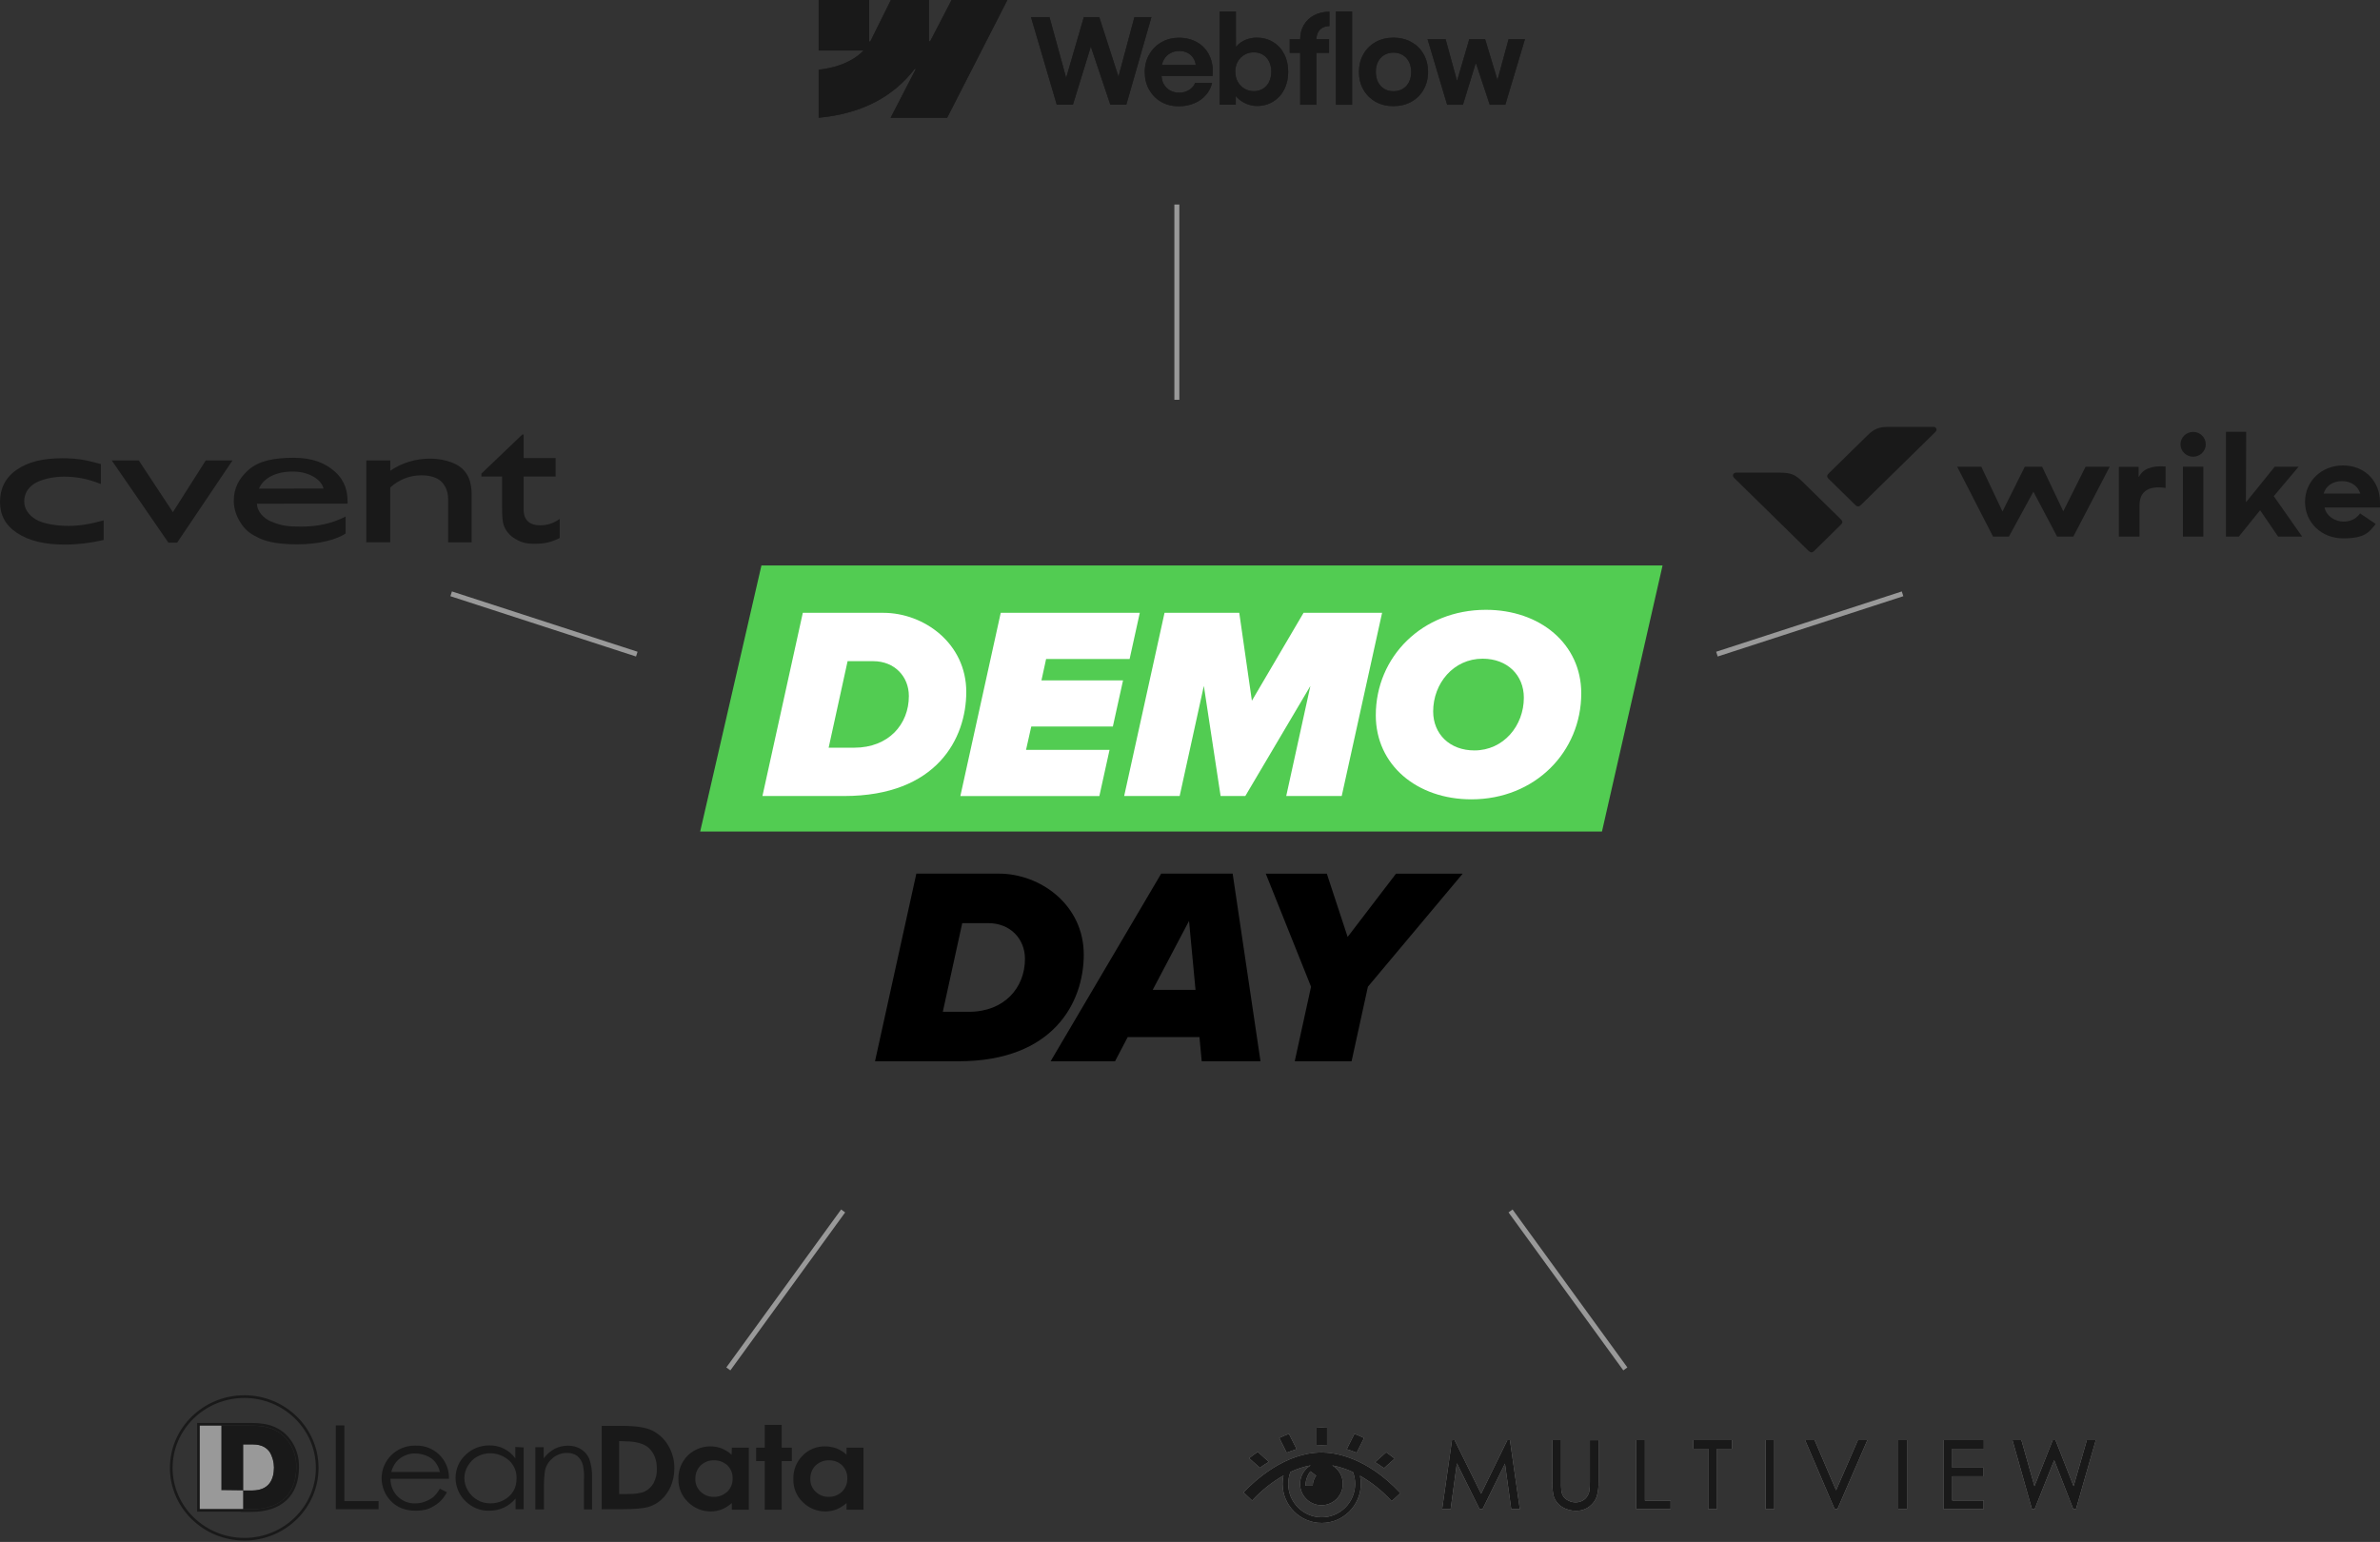 <?xml version="1.0" encoding="UTF-8"?><svg id="b" xmlns="http://www.w3.org/2000/svg" viewBox="0 0 759.88 492.38"><rect x="0" y="0" width="759.88" height="492.38" fill="#333333" stroke="none"/><g id="c"><path d="M268.55,386.22l-36.65,50.44,1.29.94,36.65-50.44c-.43-.31-.86-.62-1.29-.94Z" fill="#999"/><path d="M481.64,387.16l36.65,50.44,1.29-.94-36.65-50.44c-.43.31-.86.63-1.29.94Z" fill="#999"/><path d="M223.55,265.54l19.56-84.97h287.71l-19.35,84.97H223.55Z" fill="#52cc52"/><path d="M308.51,220.95c0,14.82-9.38,33.24-39.03,33.24h-26.05l12.89-58.5h25.7c12.98,0,26.49,9.74,26.49,25.26ZM290.18,222.27c0-6.23-4.56-11.14-11.4-11.14h-8.16l-6.05,27.63h8.16c11.05,0,17.45-7.54,17.45-16.49Z" fill="#fff"/><path d="M319.53,195.69h44.38l-3.25,14.74h-26.66l-1.49,6.84h26.05l-3.25,14.73h-26.05l-1.67,7.46h26.66l-3.25,14.74h-44.38l12.89-58.5Z" fill="#fff"/><path d="M418.39,219.02l-20.79,35.17h-7.89l-5.35-35.17-7.72,35.17h-17.72l12.89-58.5h23.86l4.03,28.07,16.49-28.07h25.08l-12.89,58.5h-17.72l7.72-35.17Z" fill="#fff"/><path d="M474.42,194.73c17.28,0,30.44,10.88,30.44,26.66,0,18.68-14.74,33.86-35.08,33.86-17.37,0-30.52-10.96-30.52-26.84,0-18.68,14.82-33.68,35.17-33.68ZM473.37,210.34c-9.3,0-15.79,7.89-15.79,16.84,0,7.19,5.26,12.45,13.16,12.45,9.3,0,15.79-7.89,15.79-16.84,0-7.19-5.26-12.45-13.16-12.45Z" fill="#fff"/><path d="M346.02,304.85c0,15.18-9.61,34.04-39.97,34.04h-26.68l13.2-59.92h26.32c13.29,0,27.13,9.97,27.13,25.87ZM327.25,306.2c0-6.38-4.67-11.41-11.68-11.41h-8.35l-6.2,28.3h8.35c11.32,0,17.88-7.72,17.88-16.89Z"/><path d="M382.96,331.17h-22.91l-4.04,7.72h-20.57l35.3-59.92h22.82l8.89,59.92h-18.77l-.72-7.72ZM368.05,316.08h13.65l-2.07-22.01-11.59,22.01Z"/><path d="M418.59,315.09l-14.46-36.11h19.49l6.65,20.21,15.45-20.21h21.29l-30.27,36.11-5.21,23.8h-18.15l5.21-23.8Z"/><g opacity=".5"><path d="M495.63,459.88v13.22c-.07,1.54.07,3.09.41,4.6.43,1.42,1.35,2.64,2.59,3.44,1.37.88,2.97,1.33,4.6,1.29,1.53.04,3.03-.45,4.25-1.37,1.09-.81,1.91-1.94,2.34-3.23.42-1.54.62-3.13.57-4.72v-13.22h-2.78v13.22c.04,1.09-.03,2.18-.21,3.25-.17.66-.47,1.28-.89,1.81-.41.5-.92.89-1.51,1.16-1.34.6-2.87.55-4.17-.12-.66-.28-1.23-.74-1.65-1.31-.38-.6-.61-1.27-.68-1.98-.08-.93-.11-1.87-.08-2.81v-13.22h-2.78Z" fill="#fff"/><polygon points="522.41 459.88 522.41 481.89 533.39 481.89 533.39 479.17 525.19 479.17 525.19 459.88 522.41 459.88" fill="#fff"/><polygon points="548.22 481.89 548.22 462.63 552.98 462.63 552.98 459.88 540.64 459.88 540.64 462.63 545.4 462.63 545.4 481.89 548.22 481.89" fill="#fff"/><rect x="563.7" y="459.88" width="2.78" height="22.01" fill="#fff"/><polygon points="586.22 475.88 579.37 459.88 576.33 459.88 585.76 481.89 586.65 481.89 596.21 459.88 593.18 459.88 586.22 475.88" fill="#fff"/><rect x="606.08" y="459.88" width="2.78" height="22.01" fill="#fff"/><polygon points="633.39 462.63 633.39 459.88 620.52 459.88 620.52 481.89 633.31 481.89 633.31 479.14 623.31 479.14 623.31 471.41 633.31 471.41 633.31 468.66 623.31 468.66 623.31 462.63 633.39 462.63" fill="#fff"/><polygon points="662.05 474.57 656.28 459.88 655.39 459.88 649.56 474.57 645.4 459.88 642.53 459.88 648.76 481.89 649.62 481.89 655.85 466.29 661.87 481.68 661.96 481.89 662.82 481.89 669.13 459.88 666.28 459.88 662.05 474.57" fill="#fff"/><path d="M409.79,471.17c-.19.87-.29,1.77-.29,2.66,0,6.9,5.6,12.49,12.49,12.49,6.9,0,12.49-5.6,12.5-12.49,0-.87-.09-1.74-.28-2.59,3.78,2.17,7.2,4.91,10.13,8.13l2.77-2.58c-10.92-11.71-21.22-12.98-25.14-12.98-11.63,0-21.32,8.93-24.94,12.76l2.75,2.6c2.91-3.16,6.29-5.86,10.02-8.01ZM412.02,470.03c2.06-.97,4.23-1.68,6.46-2.1-3.26,1.9-4.37,6.08-2.48,9.34,1.9,3.26,6.08,4.37,9.34,2.48,2.11-1.22,3.4-3.48,3.4-5.91,0-2.43-1.29-4.68-3.39-5.9,2.29.44,4.52,1.16,6.63,2.16.45,1.2.68,2.46.68,3.74,0,5.89-4.78,10.67-10.68,10.67-5.89,0-10.67-4.78-10.67-10.67,0-1.3.24-2.59.7-3.81ZM420.22,471.24c-.71.92-1.1,2.05-1.09,3.21h-2.31c0-1.67.55-3.3,1.57-4.63l1.83,1.41Z" fill="#fff"/><path d="M420.36,461.61c.53-.03,1.07-.05,1.6-.05.58,0,1.16.02,1.74.06v-5.7c-.58-.04-1.15-.06-1.74-.06-.54,0-1.07.02-1.6.05v5.7Z" fill="#fff"/><path d="M410.81,463.89c1.04-.42,2.1-.8,3.19-1.13l-2.47-4.9c-1.05.39-2.08.83-3.09,1.31l2.36,4.72Z" fill="#fff"/><path d="M402.24,468.7c.92-.65,1.88-1.29,2.88-1.9l-3.56-3.18c-.94.65-1.86,1.33-2.74,2.02l3.42,3.06Z" fill="#fff"/><path d="M433.15,463.9l2.36-4.72c-1.01-.48-2.04-.92-3.08-1.31l-2.46,4.9c1.08.32,2.14.7,3.19,1.13Z" fill="#fff"/><path d="M441.88,468.83l3.42-3.05c-.88-.69-1.79-1.37-2.73-2.03l-3.55,3.17c1,.62,1.96,1.26,2.87,1.91Z" fill="#fff"/><polygon points="485.25 481.89 482.09 459.88 481.26 459.88 472.88 476.98 464.51 460.06 464.42 459.88 463.59 459.88 460.44 481.89 463.16 481.89 465.15 467.28 472.39 481.89 473.35 481.89 480.5 467.39 482.5 481.89 485.25 481.89" fill="#fff"/><path d="M495.63,459.88v13.22c-.07,1.54.07,3.09.41,4.6.43,1.42,1.35,2.64,2.59,3.44,1.37.88,2.97,1.33,4.6,1.29,1.53.04,3.03-.45,4.25-1.37,1.09-.81,1.91-1.94,2.34-3.23.42-1.54.62-3.13.57-4.72v-13.22h-2.78v13.22c.04,1.09-.03,2.18-.21,3.25-.17.66-.47,1.28-.89,1.81-.41.5-.92.89-1.51,1.16-1.34.6-2.87.55-4.17-.12-.66-.28-1.23-.74-1.65-1.31-.38-.6-.61-1.27-.68-1.98-.08-.93-.11-1.87-.08-2.81v-13.22h-2.78Z"/><polygon points="522.41 459.88 522.41 481.89 533.39 481.89 533.39 479.17 525.19 479.17 525.19 459.88 522.41 459.88"/><polygon points="548.22 481.89 548.22 462.63 552.98 462.63 552.98 459.88 540.64 459.88 540.64 462.63 545.4 462.63 545.4 481.89 548.22 481.89"/><rect x="563.7" y="459.88" width="2.78" height="22.01"/><polygon points="586.22 475.88 579.37 459.88 576.33 459.88 585.76 481.89 586.65 481.89 596.21 459.88 593.18 459.88 586.22 475.88"/><rect x="606.08" y="459.88" width="2.78" height="22.01"/><polygon points="633.39 462.63 633.39 459.88 620.52 459.88 620.52 481.89 633.31 481.89 633.31 479.14 623.31 479.14 623.31 471.41 633.31 471.41 633.31 468.66 623.31 468.66 623.31 462.63 633.39 462.63"/><polygon points="662.05 474.57 656.28 459.88 655.39 459.88 649.56 474.57 645.4 459.88 642.53 459.88 648.76 481.89 649.62 481.89 655.85 466.29 661.87 481.68 661.96 481.89 662.82 481.89 669.13 459.88 666.28 459.88 662.05 474.57"/><path d="M409.79,471.17c-.19.87-.29,1.77-.29,2.66,0,6.9,5.6,12.49,12.49,12.49,6.9,0,12.49-5.6,12.5-12.49,0-.87-.09-1.74-.28-2.59,3.78,2.17,7.2,4.91,10.13,8.13l2.77-2.58c-10.92-11.71-21.22-12.98-25.14-12.98-11.63,0-21.32,8.93-24.94,12.76l2.75,2.6c2.91-3.16,6.29-5.86,10.02-8.01ZM412.02,470.03c2.06-.97,4.23-1.68,6.46-2.1-3.26,1.9-4.37,6.08-2.48,9.34,1.9,3.26,6.08,4.37,9.34,2.48,2.11-1.22,3.4-3.48,3.4-5.91,0-2.43-1.29-4.68-3.39-5.9,2.29.44,4.52,1.16,6.63,2.16.45,1.2.68,2.46.68,3.74,0,5.89-4.78,10.67-10.68,10.67-5.89,0-10.67-4.78-10.67-10.67,0-1.3.24-2.59.7-3.81ZM420.22,471.24c-.71.92-1.1,2.05-1.09,3.21h-2.31c0-1.67.55-3.3,1.57-4.63l1.83,1.41Z"/><path d="M420.36,461.61c.53-.03,1.07-.05,1.6-.05.58,0,1.16.02,1.74.06v-5.7c-.58-.04-1.15-.06-1.74-.06-.54,0-1.07.02-1.6.05v5.7Z"/><path d="M410.81,463.89c1.04-.42,2.1-.8,3.19-1.13l-2.47-4.9c-1.05.39-2.08.83-3.09,1.31l2.36,4.72Z"/><path d="M402.24,468.7c.92-.65,1.88-1.29,2.88-1.9l-3.56-3.18c-.94.65-1.86,1.33-2.74,2.02l3.42,3.06Z"/><path d="M433.15,463.9l2.36-4.72c-1.01-.48-2.04-.92-3.08-1.31l-2.46,4.9c1.08.32,2.14.7,3.19,1.13Z"/><path d="M441.88,468.83l3.42-3.05c-.88-.69-1.79-1.37-2.73-2.03l-3.55,3.17c1,.62,1.96,1.26,2.87,1.91Z"/><polygon points="485.25 481.89 482.09 459.88 481.26 459.88 472.88 476.98 464.51 460.06 464.42 459.88 463.59 459.88 460.44 481.89 463.16 481.89 465.15 467.28 472.39 481.89 473.35 481.89 480.5 467.39 482.5 481.89 485.25 481.89"/></g><g opacity=".5"><path d="M321.64,0l-19.23,37.6h-18.06l8.05-15.58h-.36c-6.64,8.62-16.55,14.29-30.66,15.58v-15.37s9.03-.53,14.34-6.11h-14.34V0h16.12v13.25h.36S284.43,0,284.43,0h12.19v13.17h.36s6.83-13.17,6.83-13.17h17.83Z" fill="#080808"/><path d="M426.51,33.45h5.19V3.66h-5.19v29.79Z" fill="#080808"/><path d="M397.9,33.14c1.13.47,2.28.7,3.44.7,1.93,0,3.65-.47,5.17-1.41,1.52-.94,2.7-2.23,3.54-3.88.84-1.66,1.25-3.54,1.25-5.65s-.43-3.99-1.29-5.65c-.86-1.66-2.06-2.95-3.59-3.86-1.53-.93-3.28-1.38-5.23-1.37-1.24,0-2.43.24-3.57.72-1.14.48-2.09,1.17-2.85,2.05-.06.07-.12.14-.17.2V3.67h-5.21v29.77h5.17v-2.78c.12.16.27.32.42.48.82.85,1.8,1.51,2.93,2ZM403.22,28.33c-.85.52-1.82.78-2.91.78s-2.07-.27-2.97-.8c-.9-.55-1.62-1.29-2.15-2.22-.52-.94-.78-2-.78-3.19-.01-1.19.24-2.26.76-3.19.53-.95,1.25-1.69,2.15-2.21.9-.53,1.89-.79,2.98-.78,1.09-.01,2.06.24,2.91.76.86.51,1.52,1.24,1.98,2.19.47.94.7,2.02.7,3.23s-.23,2.29-.7,3.23c-.46.94-1.12,1.67-1.98,2.21Z" fill="#080808"/><path d="M329.16,5.46h5.93l5.31,19.38,5.64-19.38h4.94l6.12,18.99,5.09-18.99h5.44l-8.02,27.98h-5.11l-6.22-18.55-5.71,18.55h-5.17l-8.23-27.98Z" fill="#080808"/><path d="M376.39,33.94c-2.07.01-3.93-.44-5.59-1.37-1.65-.94-2.95-2.24-3.9-3.9-.94-1.66-1.41-3.56-1.41-5.68s.48-3.94,1.44-5.61c.96-1.67,2.27-2.98,3.92-3.92,1.65-.94,3.49-1.41,5.51-1.41,2.28,0,4.28.51,5.99,1.52,1.72,1.01,3.01,2.45,3.86,4.32.86,1.85,1.17,3.97.93,6.37h-16.28c.05.95.28,1.82.71,2.6.48.86,1.15,1.53,2.02,2.02.86.48,1.83.72,2.89.72.81-.01,1.57-.15,2.26-.42.7-.28,1.29-.65,1.77-1.12.49-.47.84-1,1.05-1.6h5.44c-.33,1.46-.99,2.76-1.98,3.9-.99,1.13-2.23,2.01-3.73,2.64-1.5.63-3.13.94-4.9.93ZM371.6,19.04c-.3.53-.51,1.1-.63,1.71h10.79c-.08-.77-.32-1.48-.71-2.11-.46-.75-1.08-1.32-1.86-1.73-.79-.42-1.67-.63-2.66-.63-1.05,0-2.01.24-2.87.72-.86.48-1.55,1.16-2.05,2.03Z" fill="#080808"/><path d="M415.12,12.5c0-1.7.39-3.21,1.16-4.52.77-1.33,1.86-2.36,3.25-3.1,1.41-.75,3.05-1.13,4.92-1.16v4.62c-.87.01-1.62.2-2.24.55-.61.34-1.08.84-1.41,1.5-.3.61-.47,1.31-.49,2.11h4.03v4.39h-4.03v16.56h-5.19v-16.56h-3.35v-4.39h3.35Z" fill="#080808"/><path d="M444.89,33.9c-2.12,0-4.01-.46-5.68-1.39-1.66-.94-2.97-2.23-3.92-3.88-.94-1.66-1.41-3.54-1.41-5.65s.47-4.01,1.41-5.67c.95-1.67,2.26-2.97,3.92-3.9,1.67-.93,3.57-1.39,5.68-1.39s4.03.46,5.7,1.39c1.69.93,3,2.22,3.94,3.88.94,1.66,1.41,3.56,1.43,5.68-.01,2.1-.49,3.99-1.43,5.65-.93,1.65-2.23,2.94-3.92,3.88-1.69.93-3.59,1.39-5.72,1.39ZM444.89,29.13c1.12,0,2.1-.25,2.97-.76.86-.52,1.53-1.24,2-2.17.47-.94.7-2.01.7-3.21s-.23-2.29-.7-3.23c-.47-.94-1.13-1.66-2-2.17-.86-.52-1.85-.78-2.97-.78s-2.08.26-2.95.78c-.85.51-1.51,1.23-1.98,2.17-.47.94-.7,2.02-.68,3.23,0,1.2.23,2.28.7,3.21.48.93,1.14,1.65,1.98,2.17.85.51,1.82.76,2.93.76Z" fill="#080808"/><path d="M461.56,12.5h-5.78l6.25,20.95h5.06l4.11-13.38,4.44,13.38h4.98l6.27-20.95h-5.23l-3.56,13.04-3.93-13.04h-5.06l-3.91,13.33-3.65-13.33Z" fill="#080808"/><path d="M321.64,0l-19.23,37.6h-18.06l8.05-15.58h-.36c-6.64,8.62-16.55,14.29-30.66,15.58v-15.37s9.03-.53,14.34-6.11h-14.34V0h16.12v13.25h.36S284.43,0,284.43,0h12.19v13.17h.36s6.83-13.17,6.83-13.17h17.83Z"/><path d="M426.51,33.45h5.19V3.66h-5.19v29.79Z"/><path d="M397.9,33.14c1.13.47,2.28.7,3.44.7,1.93,0,3.65-.47,5.17-1.41,1.52-.94,2.7-2.23,3.54-3.88.84-1.66,1.25-3.54,1.25-5.65s-.43-3.99-1.29-5.65c-.86-1.66-2.06-2.95-3.59-3.86-1.53-.93-3.28-1.38-5.23-1.37-1.24,0-2.43.24-3.57.72-1.14.48-2.09,1.17-2.85,2.05-.06.07-.12.14-.17.2V3.67h-5.21v29.77h5.17v-2.78c.12.16.27.32.42.48.82.85,1.8,1.51,2.93,2ZM403.22,28.33c-.85.52-1.82.78-2.91.78s-2.07-.27-2.97-.8c-.9-.55-1.62-1.29-2.15-2.22-.52-.94-.78-2-.78-3.19-.01-1.19.24-2.26.76-3.19.53-.95,1.25-1.69,2.15-2.21.9-.53,1.89-.79,2.98-.78,1.09-.01,2.06.24,2.91.76.86.51,1.52,1.24,1.98,2.19.47.94.7,2.02.7,3.23s-.23,2.29-.7,3.23c-.46.94-1.12,1.67-1.98,2.21Z"/><path d="M329.16,5.46h5.93l5.31,19.38,5.64-19.38h4.94l6.12,18.99,5.09-18.99h5.44l-8.02,27.98h-5.11l-6.22-18.55-5.71,18.55h-5.17l-8.23-27.98Z"/><path d="M376.39,33.94c-2.07.01-3.93-.44-5.59-1.37-1.65-.94-2.95-2.24-3.9-3.9-.94-1.66-1.41-3.56-1.41-5.68s.48-3.94,1.44-5.61c.96-1.67,2.27-2.98,3.92-3.92,1.65-.94,3.49-1.41,5.51-1.41,2.28,0,4.28.51,5.99,1.52,1.72,1.01,3.01,2.45,3.86,4.32.86,1.85,1.17,3.97.93,6.37h-16.28c.05.95.28,1.82.71,2.6.48.86,1.15,1.53,2.02,2.02.86.48,1.83.72,2.89.72.81-.01,1.57-.15,2.26-.42.7-.28,1.29-.65,1.77-1.12.49-.47.84-1,1.05-1.6h5.44c-.33,1.46-.99,2.76-1.98,3.9-.99,1.13-2.23,2.01-3.73,2.64-1.5.63-3.13.94-4.9.93ZM371.6,19.04c-.3.53-.51,1.1-.63,1.71h10.79c-.08-.77-.32-1.48-.71-2.11-.46-.75-1.08-1.32-1.86-1.73-.79-.42-1.67-.63-2.66-.63-1.05,0-2.01.24-2.87.72-.86.48-1.55,1.16-2.05,2.03Z"/><path d="M415.12,12.5c0-1.7.39-3.21,1.16-4.52.77-1.33,1.86-2.36,3.25-3.1,1.41-.75,3.05-1.13,4.92-1.16v4.62c-.87.01-1.62.2-2.24.55-.61.34-1.08.84-1.41,1.5-.3.61-.47,1.31-.49,2.11h4.03v4.39h-4.03v16.56h-5.19v-16.56h-3.35v-4.39h3.35Z"/><path d="M444.89,33.9c-2.12,0-4.01-.46-5.68-1.39-1.66-.94-2.97-2.23-3.92-3.88-.94-1.66-1.41-3.54-1.41-5.65s.47-4.01,1.41-5.67c.95-1.67,2.26-2.97,3.92-3.9,1.67-.93,3.57-1.39,5.68-1.39s4.03.46,5.7,1.39c1.69.93,3,2.22,3.94,3.88.94,1.66,1.41,3.56,1.43,5.68-.01,2.1-.49,3.99-1.43,5.65-.93,1.65-2.23,2.94-3.92,3.88-1.69.93-3.59,1.39-5.72,1.39ZM444.89,29.13c1.12,0,2.1-.25,2.97-.76.86-.52,1.53-1.24,2-2.17.47-.94.7-2.01.7-3.21s-.23-2.29-.7-3.23c-.47-.94-1.13-1.66-2-2.17-.86-.52-1.85-.78-2.97-.78s-2.08.26-2.95.78c-.85.51-1.51,1.23-1.98,2.17-.47.94-.7,2.02-.68,3.23,0,1.2.23,2.28.7,3.21.48.93,1.14,1.65,1.98,2.17.85.51,1.82.76,2.93.76Z"/><path d="M461.56,12.5h-5.78l6.25,20.95h5.06l4.11-13.38,4.44,13.38h4.98l6.27-20.95h-5.23l-3.56,13.04-3.93-13.04h-5.06l-3.91,13.33-3.65-13.33Z"/></g><g opacity=".5"><path d="M676.5,149.08v22.27h6.6v-10.03c0-6.07,5.47-5.96,8.33-5.5v-6.85c-4.56-.38-7.28.86-8.49,3.26h-.13v-3.15s-6.31,0-6.31,0Z"/><polygon points="733.9 149.03 726.27 149.03 717.21 160.24 717.07 160.24 717.16 137.89 710.69 137.89 710.69 171.35 714.81 171.35 721.6 162.94 727.35 171.35 735.03 171.35 725.97 158.44 733.9 149.03"/><polygon points="649.22 157.01 656.79 171.35 661.97 171.35 673.59 149.03 665.88 149.03 658.76 163.26 652 149.03 646.47 149.03 639.35 163.32 632.59 149.03 624.88 149.03 636.33 171.35 641.4 171.35 649.22 157.01"/><path d="M700.22,137.92c-2.24,0-4.04,1.78-4.04,3.96s1.81,3.96,4.04,3.96,4.04-1.78,4.04-3.96-1.81-3.96-4.04-3.96Z"/><rect x="696.96" y="149.03" width="6.52" height="22.32"/><path d="M748.13,148.62c-7.01,0-12.19,5.1-12.19,11.65s5.2,11.65,12.19,11.65,8.36-2.02,10.38-4.61l-4.99-3.37h0c-.81,1.16-2.45,2.62-5.26,2.62s-5.58-1.83-6.07-4.5h17.69v-1.78c0-6.44-4.74-11.65-11.75-11.65ZM741.88,157.6c.73-2.35,2.78-3.96,5.85-3.96h.03c2.99,0,5.1,1.64,5.82,3.96h-11.7Z"/><path d="M577.37,175.85c.38.35.51.4.73.49.05.03.19.03.24.03s.16,0,.24-.03c.22-.05.38-.13.73-.49l8.36-8.22c.38-.35.43-.49.51-.7.03-.05.03-.19.03-.24s0-.16-.03-.24c-.08-.22-.16-.35-.51-.7l-12.24-12c-2.26-2.24-3.75-2.8-6.9-2.8l.03-.03h-14.15c-1.16,0-1.43,1.02-.73,1.7l23.7,23.24Z"/><path d="M596.16,139.11l-12.24,12c-.35.35-.43.49-.51.7-.03.08-.03.19-.03.24s0,.19.03.24c.08.22.13.35.51.7l8.36,8.2c.35.35.51.43.73.49.08.03.19.03.24.03s.19,0,.24-.03c.22-.08.35-.13.73-.49l23.7-23.24c.62-.62.45-1.51-.49-1.64h-14.37c-3.15,0-4.64.57-6.9,2.8Z"/></g><g opacity=".5"><path d="M65.68,147.04h8.55l-17.67,26.25h-2.79l-18.09-26.25h8.64l10.88,16.5,10.48-16.5Z"/><path d="M110.96,160.82l-28.91.03c0,2.32,1.93,4.58,4.45,5.65,3.56,1.51,5.66,1.65,9.75,1.65,5.38,0,9.75-1.02,14.11-3.21v5.41c-2.85,1.91-8.25,3.47-15.42,3.47-4.81,0-9.03-.51-11.99-1.89-2.91-1.36-4.4-2.42-5.93-4.68-1.45-2.14-2.38-4.63-2.38-7.34,0-4.07,1.66-7.15,4.69-9.85,3.39-3.02,8.42-3.88,14.44-3.88s10.15,1.67,13.28,4.54c3.23,2.96,3.92,6.39,3.92,9.43v.67ZM82.69,156.03l20.61-.02c-.43-1.6-1.61-2.88-3.27-3.82-1.65-.94-3.74-1.6-6.53-1.6s-4.96.46-6.97,1.48c-1.8.92-3.2,2.35-3.85,3.97Z"/><path d="M124.61,147.04v3.29c3.68-2.58,8.2-3.88,12.73-3.88,2.51,0,4.85.42,7.01,1.27,2.16.85,3.51,1.94,4.55,3.48,1.11,1.64,1.69,3.81,1.69,7v14.99h-7.51v-13.76c0-2.68-1.03-4.6-2.29-5.75-1.26-1.15-3.34-1.89-6.29-1.89-3.77,0-7.18,1.42-9.9,3.87v17.52h-7.65v-26.15h7.65Z"/><path d="M153.71,151.22l13.03-12.45h.45s0,7.5,0,7.5h10.21v5.9h-10.21v10.63c0,3.3,2,4.94,5.2,4.94,2.3,0,4.09-.54,6.31-2.02v6.08c-2.65,1.31-4.61,1.84-8,1.84-3.08,0-4.64-.51-6.91-2.03-.71-.46-1.32-1.14-1.78-1.71-.47-.57-.92-1.42-1.24-2.35-.31-.93-.47-2.7-.47-5.31v-10.07h-6.59v-.95Z"/><path d="M33.1,166.16v6.27c-4.21.98-8.33,1.47-12.35,1.47-6.64,0-11.54-1.23-15.29-3.7-3.75-2.46-5.46-5.77-5.46-9.91s1.6-7.67,5.25-10.23c3.65-2.56,8.37-3.73,14.64-3.73,2.18,0,4.14.13,5.88.39,1.74.26,3.88.75,6.44,1.46v6.39c-4.25-1.7-7.73-2.35-11.84-2.35-3.51,0-7.27.86-9.42,2.23-2.4,1.53-3.21,3.71-3.21,5.67,0,2.3,1.35,4.27,3.55,5.66,2.35,1.48,6.77,2.16,10.67,2.16,3.23,0,6.94-.59,11.13-1.77Z"/></g><g opacity=".5"><path d="M78.02,446.41c12.59,0,22.83,10.02,22.83,22.34s-10.24,22.34-22.83,22.34-22.91-10.02-22.91-22.34,10.28-22.34,22.91-22.34M62.93,482.71h13.91v.08h3.45c9.64,0,15.17-5.21,15.17-14.26.09-3.22-.87-6.29-2.76-8.86-3.9-5.28-9.81-5.28-12.98-5.28h-16.79v28.32M78.02,445.54c-13.1,0-23.77,10.43-23.77,23.2s10.67,23.2,23.77,23.2,23.69-10.43,23.69-23.2-10.59-23.2-23.69-23.2h0ZM63.79,481.85v-26.6h15.93c3.15,0,8.65,0,12.29,4.93,1.78,2.43,2.67,5.34,2.59,8.33,0,7.28-3.8,13.42-14.31,13.42h-2.59c0-.06-.04-.11-.08-.16v.08h-13.83Z"/><path d="M87.48,468.59c0-1.7-.49-3.48-1.37-4.93-.81-1.13-2.26-2.43-5.42-2.43h-3.07v14.71h3.07c5.26-.08,6.79-3.56,6.79-7.36Z" fill="#fff"/><path d="M79.72,455.25h-9.06v20.62l6.95.08v-14.71h3.07c3.15,0,4.61,1.29,5.42,2.43.89,1.46,1.37,3.23,1.37,4.93,0,3.8-1.54,7.28-6.79,7.36h-3.07v5.82s.08.1.08.16h2.59c10.51,0,14.31-6.14,14.31-13.42.08-2.99-.81-5.9-2.59-8.33-3.64-4.93-9.14-4.93-12.29-4.93Z"/><polygon points="77.61 475.94 70.66 475.86 70.66 455.25 70.58 455.25 63.79 455.25 63.79 481.85 77.61 481.85 77.61 481.77 77.61 475.94" fill="#fff"/><polygon points="109.95 455.17 107.21 455.17 107.21 481.93 120.87 481.93 120.87 479.34 109.95 479.34 109.95 455.17"/><path d="M141.08,465.43c-2.02-2.51-5.17-3.96-8.49-3.8h-.24c-5.82,0-10.51,4.69-10.51,10.43,0,2.67,1.05,5.26,2.91,7.2,1.94,2.1,4.61,3.15,8,3.15,1.37,0,2.83-.16,4.12-.65,1.21-.49,2.26-1.13,3.23-1.94,1.05-.89,1.94-2.02,2.59-3.31l-2.26-1.13c-.57,1.05-1.37,2.02-2.18,2.75-.81.57-1.62,1.05-2.59,1.37-.97.4-2.02.57-3.07.57-2.1.08-4.12-.73-5.58-2.18-1.54-1.46-2.34-3.56-2.34-5.66h18.68c.08-2.51-.73-4.85-2.26-6.79ZM124.91,470.04c.4-1.54,1.21-2.99,2.43-4.04,1.46-1.21,3.31-1.94,5.26-1.86,1.21,0,2.43.24,3.56.73,1.05.4,2.02,1.05,2.75,1.94.73.97,1.29,2.02,1.54,3.23h-15.52Z"/><path d="M164.53,465.68c-1.94-2.67-5.01-4.2-8.33-4.12-2.83,0-5.58,1.05-7.6,3.07-2.02,1.86-3.15,4.53-3.15,7.28s1.13,5.5,3.15,7.44c2.02,2.02,4.77,3.15,7.6,3.07,1.62,0,3.15-.32,4.61-.97,1.46-.65,2.75-1.7,3.8-2.91v3.4h2.59v-19.73l-2.67-.16v3.64ZM163.88,476.19c-.73,1.21-1.78,2.18-3.07,2.83-1.29.73-2.75,1.05-4.2,1.05s-2.91-.32-4.12-1.05c-1.29-.73-2.34-1.78-3.07-2.99-1.54-2.51-1.54-5.58,0-8,.73-1.21,1.7-2.26,2.99-2.91,1.29-.73,2.67-1.05,4.12-1.05,2.18,0,4.28.81,6.06,2.34,1.54,1.46,2.43,3.56,2.34,5.74,0,1.46-.32,2.83-1.05,4.04Z"/><path d="M185.47,462.77c-1.21-.81-2.67-1.13-4.12-1.13s-2.91.32-4.2.97c-1.37.73-2.59,1.78-3.56,3.07v-3.56h-2.67v19.89h2.75v-7.28c0-1.86.08-3.64.4-5.42.4-1.54,1.29-2.83,2.51-3.8,1.21-.97,2.75-1.54,4.28-1.54,1.21-.08,2.43.24,3.48.97.89.81,1.54,1.86,1.78,2.99.32,1.46.4,2.99.32,4.53v9.54h2.59v-10.19c.08-2.02-.24-4.04-.89-5.98-.57-1.29-1.46-2.34-2.67-3.07Z"/><path d="M208.19,456.78c-2.02-.97-5.17-1.46-9.46-1.46h-6.63v26.6h6.71c3.8,0,6.47-.24,8-.65,1.62-.49,3.07-1.21,4.29-2.34,1.29-1.13,2.34-2.67,3.07-4.29.73-1.78,1.13-3.72,1.13-5.66.08-2.59-.65-5.26-2.02-7.52-1.21-2.02-2.99-3.64-5.09-4.69ZM208.67,473.6c-.65,1.13-1.62,2.1-2.83,2.67-1.21.57-3.07.81-5.58.81h-2.59v-16.9l1.94.08c3.4,0,5.98.73,7.52,2.1,1.7,1.62,2.59,3.8,2.59,6.63.08,1.62-.32,3.15-1.05,4.61Z"/><path d="M233.57,464.54c-.89-.89-2.02-1.54-3.15-2.02-3.72-1.37-7.92-.57-10.83,2.26-2.02,2.02-3.07,4.69-2.99,7.52-.08,2.75,1.05,5.42,3.07,7.36,1.94,1.94,4.53,2.99,7.28,2.99,1.21,0,2.34-.24,3.48-.65,1.21-.49,2.26-1.21,3.23-2.02v2.1h5.42v-19.81h-5.42l-.08,2.26ZM232.2,476.35c-1.21,1.05-2.67,1.7-4.29,1.62-1.62.08-3.07-.57-4.2-1.62s-1.78-2.59-1.7-4.2c0-1.62.57-3.07,1.7-4.2,1.13-1.05,2.67-1.7,4.2-1.62,1.54-.08,3.07.49,4.29,1.54,1.13,1.13,1.78,2.67,1.7,4.2.08,1.62-.57,3.15-1.7,4.29Z"/><polygon points="249.58 455 244.16 455 244.16 462.28 241.42 462.28 241.42 466.57 244.16 466.57 244.16 482.09 249.58 482.09 249.58 466.57 252.82 466.57 252.82 462.28 249.58 462.28 249.58 455"/><path d="M270.28,462.28v2.26c-.89-.89-2.02-1.54-3.15-2.02-1.13-.4-2.43-.65-3.64-.65-2.67-.08-5.34.97-7.2,2.91-2.02,2.02-3.07,4.69-2.99,7.52-.08,2.75.97,5.42,2.99,7.36,1.94,1.94,4.53,2.99,7.28,2.99,1.21,0,2.34-.24,3.48-.65,1.21-.49,2.26-1.21,3.23-2.02v2.1h5.42v-19.81h-5.42ZM268.82,476.35c-1.13,1.05-2.67,1.7-4.2,1.62-1.62.08-3.07-.57-4.2-1.62-1.13-1.05-1.78-2.59-1.7-4.2,0-1.62.57-3.07,1.7-4.2,1.13-1.05,2.67-1.7,4.2-1.62,1.54-.08,3.07.49,4.2,1.54,1.13,1.13,1.78,2.67,1.7,4.2.08,1.62-.57,3.15-1.7,4.29Z"/></g><path d="M375.74,127.66c.27,0,.53,0,.8.01v-62.36h-1.59v62.36c.27,0,.53-.01.8-.01Z" fill="#999"/><path d="M548.42,209.64l59.27-19.26-.49-1.52-59.27,19.26c.17.5.33,1.01.49,1.52Z" fill="#999"/><path d="M203.56,208.12l-59.27-19.26-.49,1.52,59.27,19.26c.16-.51.33-1.01.49-1.52Z" fill="#999"/></g></svg>